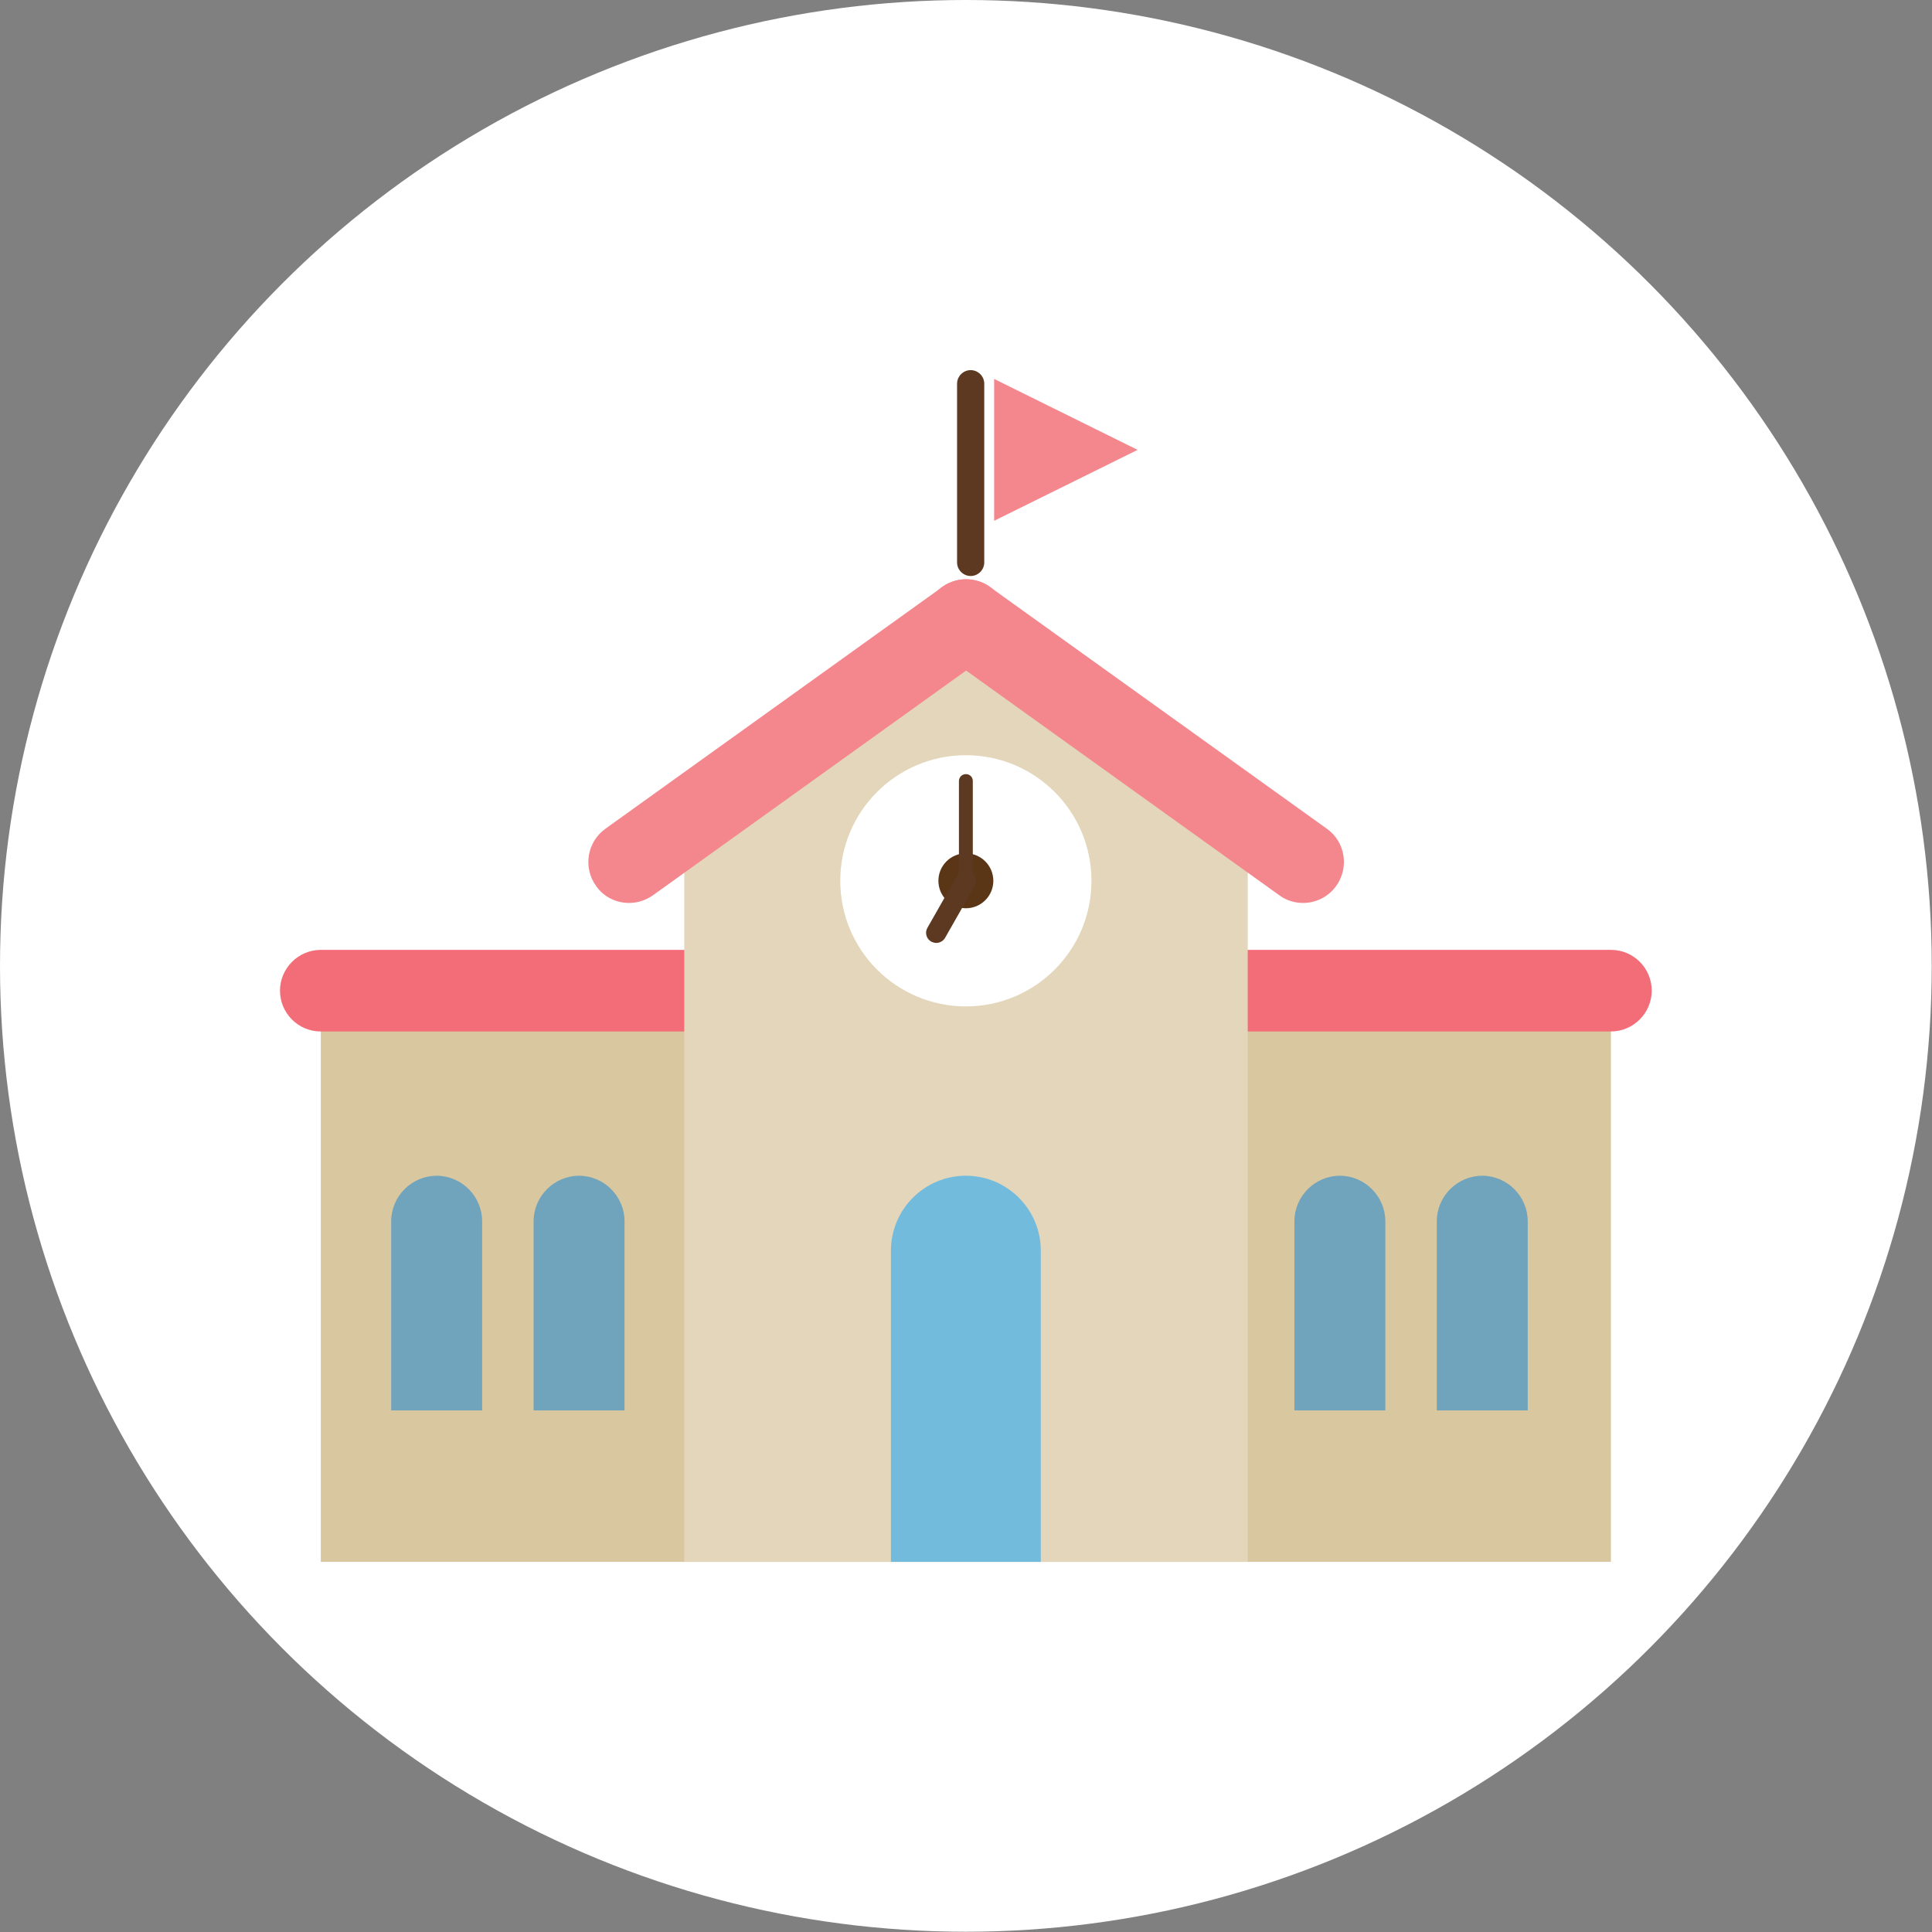 <?xml version="1.0" encoding="UTF-8"?><svg id="_レイヤー_2" xmlns="http://www.w3.org/2000/svg" viewBox="0 0 72.45 72.45"><rect x="0" y="0" width="72.45" height="72.45" fill="#808080" stroke="none"/><defs><style>.cls-1{fill:#5c3920;}.cls-1,.cls-2,.cls-3,.cls-4,.cls-5,.cls-6,.cls-7,.cls-8,.cls-9,.cls-10{stroke-width:0px;}.cls-2{fill:none;}.cls-3{fill:#5b3616;}.cls-4{fill:#70a3bc;}.cls-5{fill:#f4878d;}.cls-6{fill:#e3d6ba;}.cls-7{fill:#f26d77;}.cls-8{fill:#d9c79f;}.cls-9{fill:#73bbdd;}.cls-10{fill:#fff;}</style></defs><g id="_内容"><circle class="cls-10" cx="36.22" cy="36.22" r="36.22"/><rect class="cls-8" x="12.03" y="37.15" width="48.38" height="21.42"/><path class="cls-7" d="M60.42,38.68H12.03c-.85,0-1.53-.69-1.53-1.53s.69-1.53,1.53-1.53h48.38c.85,0,1.53.69,1.53,1.53s-.69,1.53-1.53,1.53Z"/><polygon class="cls-6" points="36.22 23.25 25.66 31.13 25.66 58.57 46.79 58.57 46.79 31.13 36.22 23.25"/><path class="cls-9" d="M36.22,44.09h0c-1.55,0-2.81,1.26-2.81,2.81v11.67h5.62v-11.67c0-1.55-1.26-2.81-2.81-2.81Z"/><path class="cls-4" d="M16.38,44.09h0c-.94,0-1.71.77-1.71,1.71v7.09h3.41v-7.09c0-.94-.77-1.71-1.71-1.71Z"/><path class="cls-4" d="M21.72,44.09h0c-.94,0-1.71.77-1.71,1.71v7.09h3.41v-7.09c0-.94-.77-1.71-1.71-1.71Z"/><path class="cls-4" d="M50.25,44.09h0c-.94,0-1.71.77-1.71,1.71v7.09h3.41v-7.09c0-.94-.77-1.71-1.71-1.71Z"/><path class="cls-4" d="M55.59,44.09h0c-.94,0-1.71.77-1.71,1.71v7.09h3.41v-7.09c0-.94-.77-1.71-1.71-1.71Z"/><path class="cls-5" d="M23.59,33.86c-.48,0-.95-.22-1.24-.64-.49-.69-.34-1.64.35-2.14l12.64-9.07c.69-.49,1.64-.34,2.14.35.49.69.34,1.64-.35,2.14l-12.64,9.07c-.27.19-.58.29-.89.29Z"/><path class="cls-5" d="M48.86,33.86c-.31,0-.62-.09-.89-.29l-12.64-9.07c-.69-.49-.84-1.45-.35-2.14.49-.69,1.45-.84,2.14-.35l12.64,9.07c.69.49.84,1.45.35,2.14-.3.42-.77.64-1.24.64Z"/><circle class="cls-10" cx="36.22" cy="33.03" r="4.71"/><circle class="cls-3" cx="36.22" cy="33.03" r="1.03"/><path class="cls-1" d="M36.22,33.28c-.14,0-.26-.11-.26-.26v-3.73c0-.14.11-.26.26-.26s.26.11.26.26v3.73c0,.14-.11.26-.26.26Z"/><path class="cls-1" d="M35.11,35.36c-.06,0-.13-.02-.19-.05-.18-.1-.25-.34-.14-.52l1.11-1.95c.1-.18.34-.25.52-.14s.25.34.14.52l-1.11,1.95c-.07.12-.2.19-.33.19Z"/><path class="cls-1" d="M36.4,21.6c-.28,0-.51-.23-.51-.51v-6.7c0-.28.23-.51.51-.51s.51.23.51.51v6.7c0,.28-.23.51-.51.51Z"/><polygon class="cls-5" points="37.28 19.53 37.28 14.21 42.66 16.87 37.28 19.53"/><rect class="cls-2" x="8.22" y="8.22" width="56" height="56"/></g></svg>